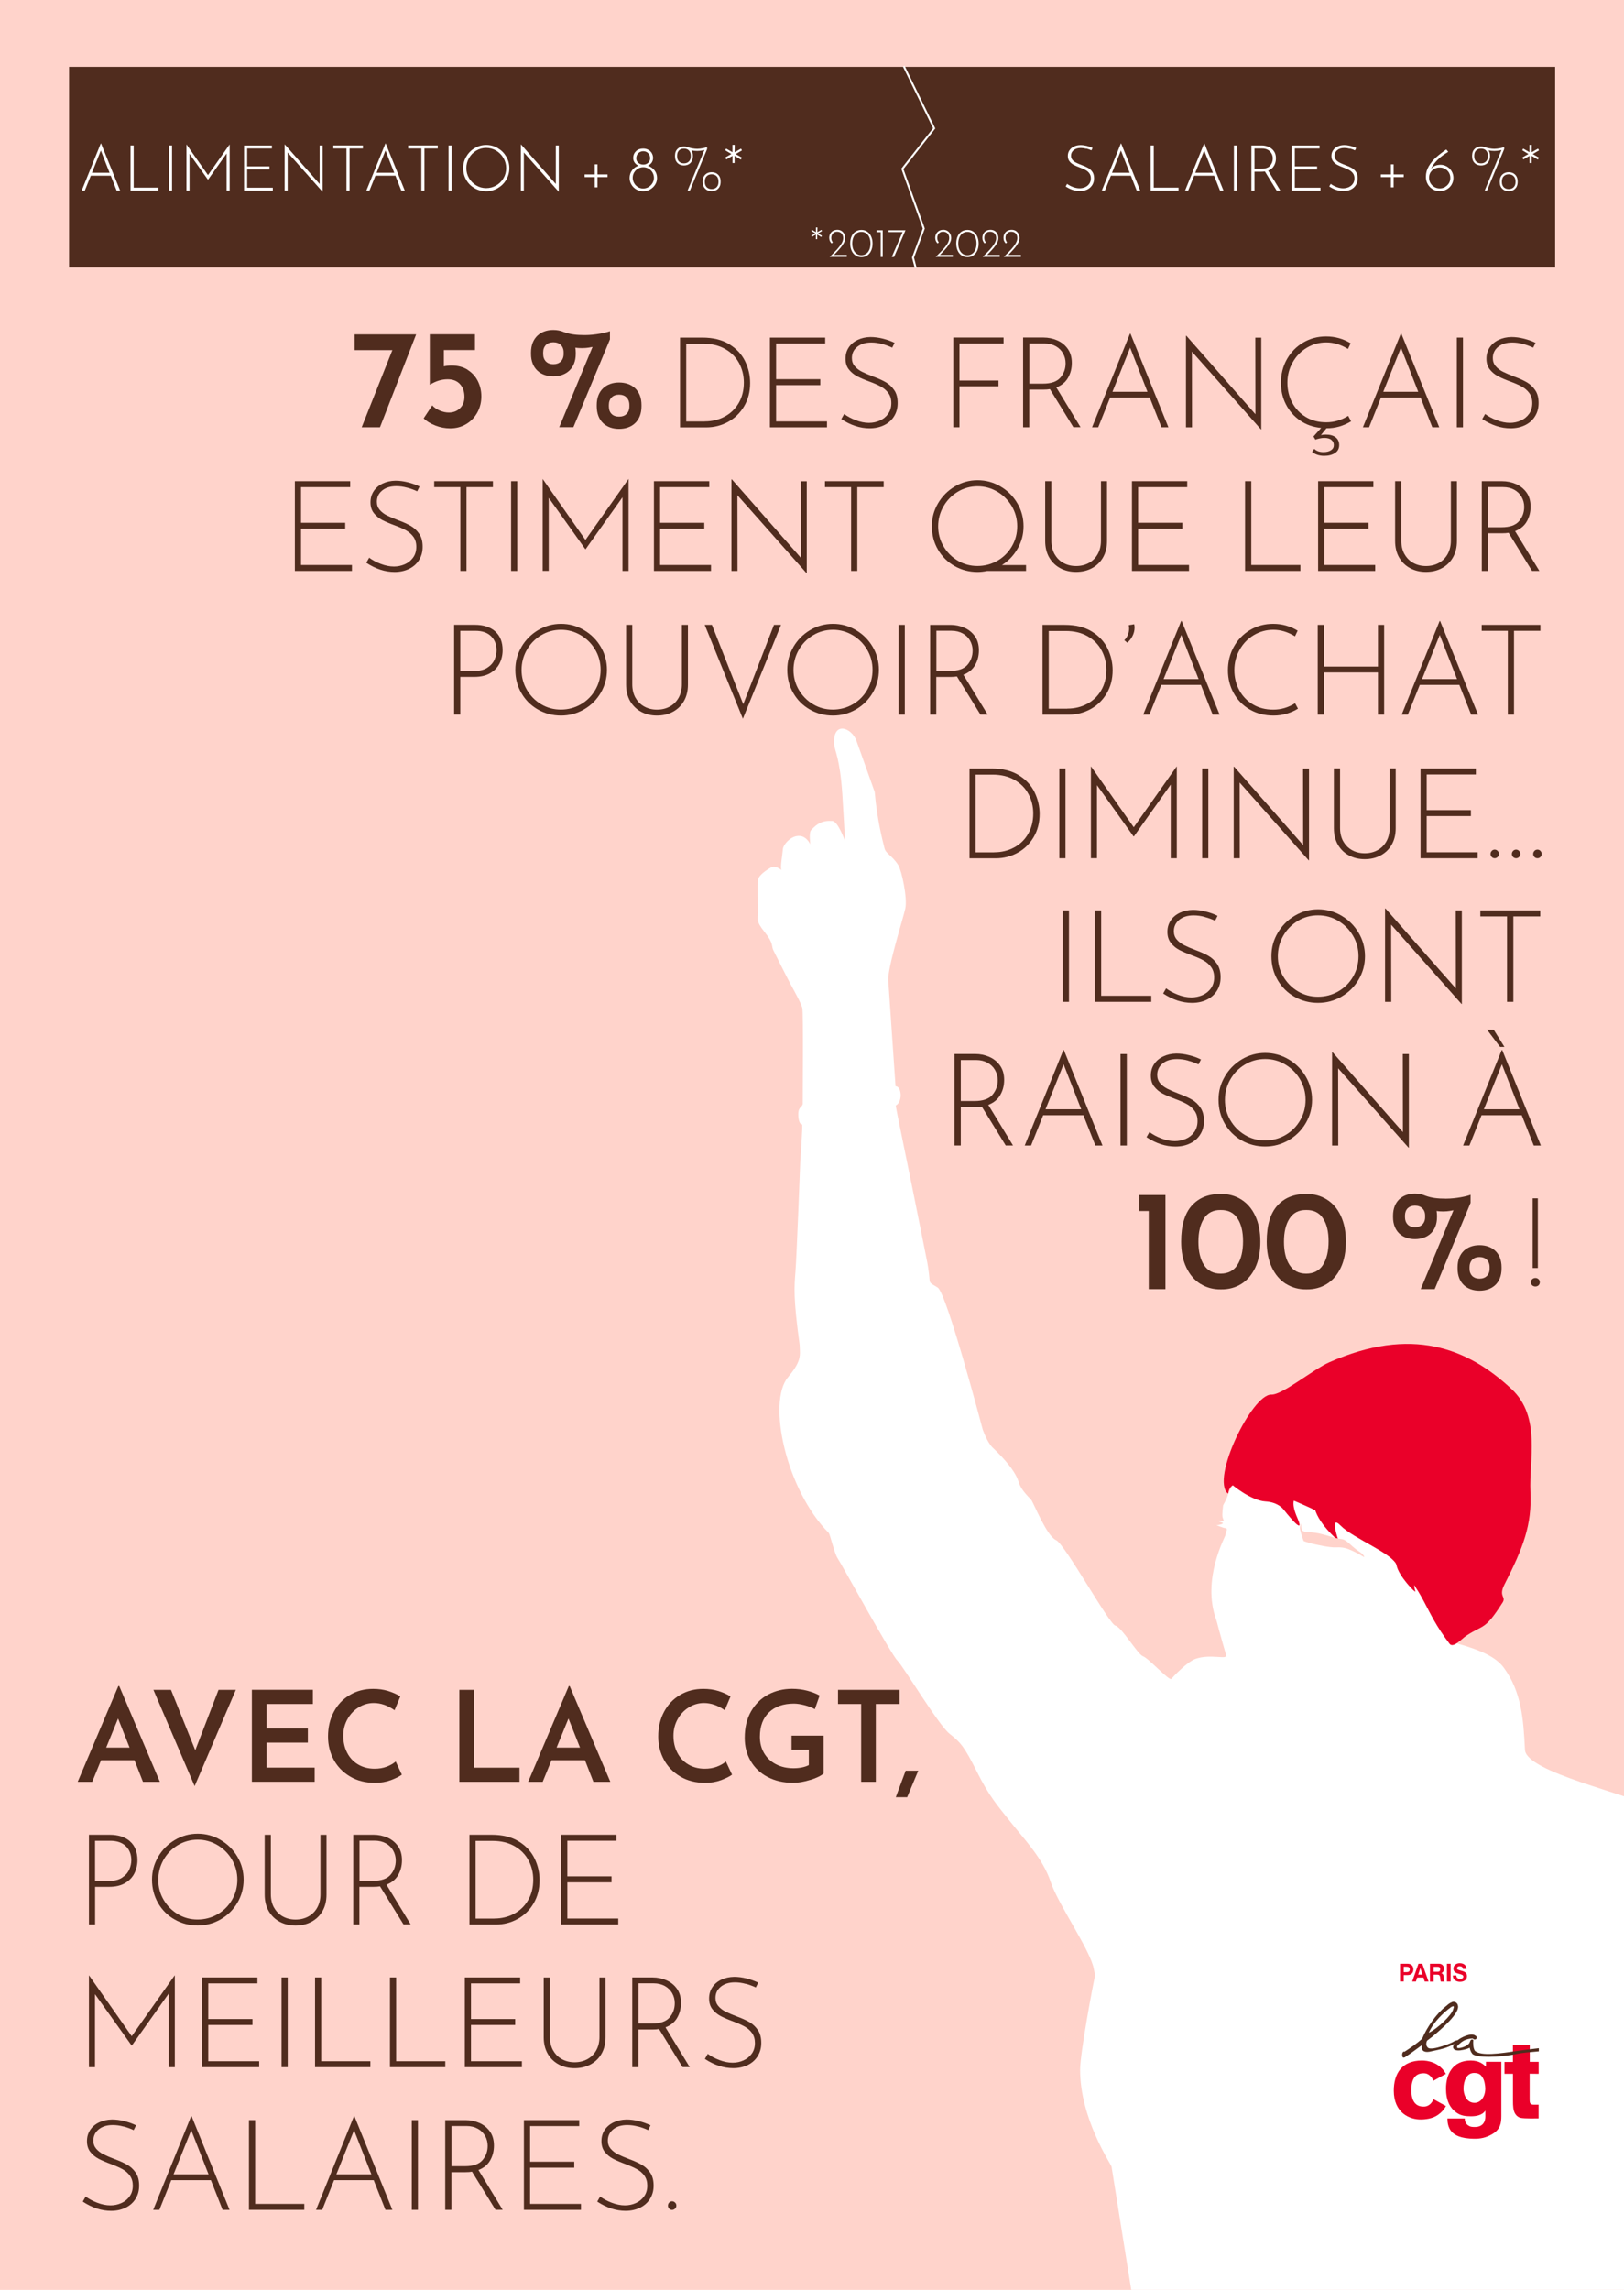 <?xml version="1.0" encoding="UTF-8"?>
<svg id="Calque_1" data-name="Calque 1" xmlns="http://www.w3.org/2000/svg" viewBox="0 0 297.64 419.53">
  <defs>
    <style>
      .cls-1 {
        fill: #ea0029;
      }

      .cls-2 {
        fill-rule: evenodd;
      }

      .cls-2, .cls-3 {
        fill: #502c1e;
      }

      .cls-4 {
        fill: #fff;
      }

      .cls-5 {
        fill: none;
        stroke: #fff;
        stroke-miterlimit: 10;
        stroke-width: .35px;
      }

      .cls-6 {
        fill: #ffd3cb;
      }
    </style>
  </defs>
  <rect class="cls-6" width="297.64" height="419.53"/>
  <rect class="cls-3" x="12.66" y="12.25" width="272.36" height="36.74"/>
  <path class="cls-4" d="M224.67,303.21c.45.98-2.73-.26-5.52.7-1.59.55-4.09,3.24-4.47,3.68-.38.43-4.2-3.82-5.19-4.14-.98-.33-3.92-5.38-5.06-5.61-1.14-.22-9.26-14.96-10.88-15.67-1.74-.76-4.14-6.92-4.57-7.4-.65-.73-1.85-1.8-2.29-3.27-.74-2.51-4.05-5.6-4.79-6.31-.98-.95-1.8-3.32-1.8-3.32,0,0-6.58-24.98-8.25-25.98-1.79-1.07-1.35-.67-1.6-2.59-.25-1.92-.19-1.46-1-5.52-2.97-14.99-5.19-25.2-5.06-25.26.69-.34.93-1.35.87-2.08-.12-1.49-.93-1.43-.93-1.43,0,0-1.22-17.89-1.33-19.38-.17-2.28,2.76-11.46,3.12-13.17.42-1.96-.67-6.98-1.29-7.96-1.08-1.73-2.27-2.09-2.51-3.06-.37-1.47-1.35-5.15-1.81-10.35,0,0-2.99-8.42-3.35-9.39-.9-2.44-4.35-3.63-4.08.61.09,1.37,1.05,2.38,1.51,9.33.12,1.79.49,8.45.49,8.45,0,0-1.28-3.61-2.33-3.68-1.84-.12-2.82.49-3.92,1.71-.4.45-.12,2.57-.12,2.57,0,0-.61-1.41-1.9-1.53-1.65-.16-3.07,1.63-3.12,2.39-.06.84-.54,3.48-.26,3.8.27.33-.95-.92-1.88-.44-.92.49-2.23,1.44-2.39,2.15-.16.71-.03,5.15-.03,6.24s-.49,1.36,1.22,3.48c1.72,2.13,1.17,2.53,1.61,3.37.38.74,2.39,4.79,3.1,6.1.71,1.31,1.96,3.54,2.18,4.41.22.87.06,16.96.08,17.45.03.74-.75.56-.81,1.86-.03.71.1,2.02.68,2.02.19,0-.33,6.8-.33,7.02s-.65,17.2-.87,19.97c-.22,2.78-.42,4.77.77,13.43l.04.99c.05,1.22,0,2.34-2.18,4.93-3.83,4.55-.37,20.6,7.46,28.51.27.27,1.04,3.78,1.64,4.65.6.87,9.84,17.68,10.93,18.72,1.09,1.03,7.52,11.81,9.59,13.44,2.07,1.63,2.72,2.39,5.01,6.96,2.29,4.57,3.7,6.1,6.21,9.25,2.5,3.16,5.88,6.64,7.29,10.89,1.42,4.25,7.37,12.64,7.93,16.03.21,1.26.3.88.14,1.51-.21.87-2.66,13.78-2.66,16.92,0,8.94,5.55,17.09,5.76,17.74l4.47,27.93.78,16.15h102.81s-.43-75.17-2.56-100.27c-.39-4.6-3.9-7.89-4.28-8.34-.21-.25-.82-.74-1.43-1.07-5.07-2.71-23.81-6.65-24.02-10.77-.28-5.59-.62-10.63-3.91-15.08-1.8-2.44-5.8-3.65-9.71-4.73-1.5-.41-.41-.98-.09-1.46,3.82-5.64,3.03-3.18,6.03-8.88,6.68-12.66,1.66-21.23,1.66-21.23,0,0-2.57-11.73-13.49-14.5-19.91-5.05-24.96,2.33-25.63,2.83-.68.49-4.01,4.44-4.39,5.48-.38,1.05-2.88,4.5-3.1,7.33-.06.73-1.42,2.25-1.77,3.42-.36,1.16-.9,1.93-.92,2.05-.01.12-.24,1.74-.09,2.21.15.47.29.7.13.68-1.95-.3-.2.26-.2.26,0,0,.36.12-.2.31-.55.18-.88.14-.88.14,0,0,1.33.57,1.66.56.33,0,.25.32.24.44-.02.12-.24.56-.21.78.03.23-4.45,8.09-1.71,15.58,0,0,.17.5.53,1.94.11.44,1.2,4.29,1.39,4.89"/>
  <g>
    <path class="cls-1" d="M255.95,286.78c-.37-1.98-8-4.97-10.21-7.24-2.2-2.27-.41,2.76-.41,2.76,0,0-4.1-3.37-4.49-6.52-.17-1.36-5.73-3.75-3.05,2.36,1.65,3.78-2.51-1.54-2.51-1.54,0,0-.94-1.38-3.38-1.52-2.45-.13-6.09-2.89-6.67-3.63,0,0-.24-.03.29-1.67.59-1.81.75-.89.86-1.11.1-.21,10.89,4.29,12.09,3.09,3.6-3.58,24.64-4.24,26.67,10.69.66,4.85-7.42,4.07-5.74,9.09.17.53-3.08-2.78-3.45-4.77Z"/>
    <path class="cls-1" d="M225.04,273.62c.26.22-.39-2.68,4.15-1.55,4.54,1.13,19.79,7.37,25.64,13.21,6.78,6.76,5.86,9.38,10.85,15.89.67.87,2.22-.94,3.08-1.5,3.23-2.11,3.36-.93,6.64-6.09.68-1.07-.8-1.06.32-3.26,3.49-6.84,5.06-10.95,4.77-17.05-.27-5.75,1.98-13.66-3.41-18.73-8.13-7.64-18.44-11.58-33.46-4.95-2.97,1.31-8.6,6-10.61,5.92-3.53-.14-11.15,15.46-7.97,18.12Z"/>
  </g>
  <path class="cls-6" d="M238.47,279.06c-.22.72-.34.78-.05,1.75.29.97.51,1.53.51,1.53,0,0,.79.29,1.48.46.69.16,3.29.77,4.49.7,1.2-.07,1.92.15,2.91.6.99.45,1.98,1.05,2.15,1.15.17.1.03-.43-.87-1-.9-.57-1.6-1.33-2.12-1.73-.51-.4-.72-.52-1.48-.6-.76-.09-2.52-.73-3.86-1-1.34-.27-2.5-.18-2.86-.44-.36-.26-.3-1.42-.3-1.42Z"/>
  <polyline class="cls-5" points="165.64 12.12 171.21 23.52 165.38 30.94 169.31 41.87 167.33 47.2 167.83 49.08"/>
  <g>
    <path class="cls-1" d="M272.25,386.66c-.1.08-.48,1.06-2.64,1.07-.99,0-1.84-.12-2.51-.57-1.38-.89-2.08-2.34-2.08-4.5,0-2.5,1.11-5.15,4.53-5.15,1.58,0,2.33.69,2.79,1.13v-.9h2.82s0,9.92,0,9.92c0,1.32-.17,2.45-1.66,3.33-1.21.71-2.24.85-3.2.85-2.77,0-3.72-.77-4.14-1.18-.82-.8-.88-1.97-.88-2.53h3.17c.04.45.09,1.04.9,1.42.2.1.49.14.96.14,1.68,0,1.92-1.28,1.92-1.86v-1.19ZM268.23,382.68c0,.87.43,2.58,2.02,2.58,1.17,0,1.97-1.16,1.97-2.62,0-.49-.15-1.51-.49-2-.24-.38-.52-.85-1.57-.85-1.35,0-1.93,1.43-1.93,2.89Z"/>
    <path class="cls-1" d="M265.01,385.86c-.37.59-.64,1.02-1.47,1.61-.79.56-1.81.8-2.97.84-2.24.07-5.12-1.22-5.12-5.28,0-3,1.38-5.52,5.17-5.52.99,0,3.17.28,4.38,2.45l-2.29,1.26c-.18-.38-.25-.63-.73-1.01-.28-.22-.59-.39-1.22-.36-1.79.09-2.1,1.72-2.1,3.1s.41,3,2.2,3c.16,0,.87.06,1.48-.69.25-.31.25-.39.38-.67l2.29,1.26Z"/>
    <path class="cls-1" d="M277.29,374.65h3.08s0,3.1,0,3.1h1.63s0,2.2,0,2.2l-1.65-.02v4.57c.03.52-.1,1.11.73,1.1h.91s0,2.51,0,2.51c-.04,0-2.54.07-3.32-.1-.33-.07-.71-.33-.95-.71-.4-.62-.43-1.47-.43-2.46v-4.89h-1.55v-2.18h1.54v-3.11Z"/>
    <g>
      <path class="cls-2" d="M257.24,376.96c.05,0,.27,0,.42-.18,1.01-.63,1.98-1.41,2.94-2.09-.2,1.04.45,1.38,1.42,1.2,1.95-.42,3.14-.63,4.51-1.43-.11.18-.18.37-.22.56.04,1.19,2.59.42,3.05.14.07.35.21.8.45,1.07.49.83,5.15.74,8.23.06.8-.18,2.55-.34,3.99-.46v-.58c-1.09.14-2.52.29-4.02.51-3.08.46-6.51.96-7.67,0-.36-.45-.37-1.43-.32-2.01-.09-.1-.27-.13-.39-.06-.14.08-.16.28-.25.42-.1.57-1.42,1.17-2.19,1.12-.22-.07-.15-.32-.04-.47.91-.87,1.45-1.2,2.72-1.3.24.1.31.34.7.09.08-.35.17-.45-.4-.74-.29-.07-.69-.06-.99,0-.52.12-1.38.46-2.03.98-.14,0-.39.07-.71.23h0c-.09.18-4.01,1.75-4.7,1.16-.41-.31-.4-.88-.19-1.31l.92-.7c1.96-1.61,5.08-4.38,4.74-5.71-.08-.65-.82-.87-1.18-.61-.38.13-.73.46-1.05.73-1.71,1.33-3.48,3.86-4.34,5.95-1.01.89-2.15,1.68-3.23,2.37h0c-.5-.2-.56,1-.19,1.09h0ZM266.42,367.57c.05.14.05.18-.08.53-.25,1.1-2.94,3.58-4.32,4.24-.08.08-.12.06-.14.04.85-1.91,2.64-3.63,4.11-4.69.15-.09.29-.14.43-.11h0Z"/>
      <g>
        <path class="cls-1" d="M256.6,359.78h1.38c.77,0,1.06.51,1.06,1.04s-.3,1.04-1.06,1.04h-.71v1.17h-.67v-3.26ZM257.27,361.31h.52c.31,0,.59-.07.59-.49s-.28-.49-.59-.49h-.52v.98Z"/>
        <path class="cls-1" d="M259.98,359.78h.69l1.15,3.26h-.7l-.23-.73h-1.15l-.24.73h-.68l1.16-3.26ZM259.92,361.77h.79l-.39-1.2h0l-.4,1.2Z"/>
        <path class="cls-1" d="M262.09,359.78h1.66c.55,0,.9.4.9.9,0,.38-.15.67-.49.82h0c.33.1.43.44.45.77.01.21,0,.59.13.78h-.68c-.08-.21-.07-.52-.11-.78-.05-.34-.17-.49-.51-.49h-.68v1.28h-.68v-3.26ZM262.76,361.25h.74c.3,0,.46-.14.46-.46s-.16-.45-.46-.45h-.74v.92Z"/>
        <path class="cls-1" d="M265.19,359.78h.68v3.26h-.68v-3.26Z"/>
        <path class="cls-1" d="M266.92,361.95c0,.43.32.6.68.6.24,0,.6-.07.6-.41,0-.35-.46-.41-.91-.54-.46-.13-.91-.32-.91-.93,0-.67.59-.99,1.15-.99.64,0,1.23.3,1.23,1.05h-.65c-.02-.39-.28-.49-.61-.49-.21,0-.46.1-.46.37,0,.25.15.28.91.49.22.06.91.21.91.95,0,.6-.45,1.04-1.28,1.04-.68,0-1.31-.36-1.31-1.16h.65Z"/>
      </g>
    </g>
  </g>
  <g>
    <path class="cls-3" d="M24.65,322.49h-6.13l-1.62,3.96h-2.66l7.45-17.55h.16l7.45,17.55h-3.1l-1.55-3.96ZM23.75,320.18l-2.11-5.33-2.18,5.33h4.28Z"/>
    <path class="cls-3" d="M43.22,309.6l-7.55,17.64-7.55-17.64h3.22l4.45,11.07,4.26-11.07h3.17Z"/>
    <path class="cls-3" d="M57.34,309.6v2.59h-8.47v4.49h7.55v2.59h-7.55v4.58h8.8v2.59h-11.51v-16.85h11.18Z"/>
    <path class="cls-3" d="M71.61,326.15c-.87.32-1.83.49-2.86.49-1.74,0-3.27-.38-4.57-1.15s-2.31-1.79-3.01-3.08c-.7-1.29-1.05-2.7-1.05-4.25,0-1.68.35-3.19,1.05-4.51.7-1.33,1.68-2.37,2.94-3.11,1.26-.75,2.69-1.12,4.29-1.12.99,0,1.9.13,2.74.39.84.26,1.59.59,2.23,1l-1.06,2.52c-1.25-.88-2.52-1.32-3.82-1.32-.99,0-1.91.27-2.77.8-.86.53-1.54,1.26-2.05,2.18s-.76,1.92-.76,3.02c0,1.16.24,2.2.71,3.11.47.92,1.14,1.64,2.01,2.15.87.52,1.88.78,3.02.78.82,0,1.55-.12,2.21-.37.66-.25,1.21-.56,1.66-.95l1.13,2.41c-.49.36-1.18.69-2.05,1.02Z"/>
    <path class="cls-3" d="M86.9,309.6v14.26h8.31v2.59h-11.02v-16.85h2.71Z"/>
    <path class="cls-3" d="M107.21,322.49h-6.13l-1.62,3.96h-2.66l7.45-17.55h.16l7.45,17.55h-3.1l-1.55-3.96ZM106.3,320.18l-2.11-5.33-2.18,5.33h4.28Z"/>
    <path class="cls-3" d="M132.13,326.15c-.87.32-1.83.49-2.86.49-1.74,0-3.27-.38-4.57-1.15s-2.31-1.79-3.01-3.08c-.7-1.29-1.05-2.7-1.05-4.25,0-1.68.35-3.19,1.05-4.51.7-1.33,1.68-2.37,2.94-3.11,1.26-.75,2.69-1.12,4.29-1.12.99,0,1.9.13,2.74.39.84.26,1.59.59,2.23,1l-1.06,2.52c-1.25-.88-2.52-1.32-3.82-1.32-.99,0-1.91.27-2.77.8-.86.53-1.54,1.26-2.05,2.18s-.76,1.92-.76,3.02c0,1.16.24,2.2.71,3.11.47.92,1.14,1.64,2.01,2.15.87.52,1.88.78,3.02.78.82,0,1.55-.12,2.21-.37.66-.25,1.21-.56,1.66-.95l1.13,2.41c-.49.36-1.18.69-2.05,1.02Z"/>
    <path class="cls-3" d="M148.52,326.09c-1.15.36-2.2.54-3.16.54-1.77,0-3.33-.36-4.68-1.07s-2.38-1.69-3.1-2.93c-.73-1.24-1.09-2.65-1.09-4.22,0-1.9.39-3.53,1.17-4.88.78-1.36,1.83-2.38,3.15-3.08,1.32-.69,2.77-1.04,4.34-1.04.97,0,1.89.11,2.77.34s1.64.52,2.3.89l-.88,2.5c-.46-.28-1.08-.52-1.84-.72-.76-.2-1.43-.3-2-.3-1.93,0-3.45.53-4.56,1.6-1.11,1.06-1.67,2.55-1.67,4.47,0,1.14.26,2.15.78,3.02s1.24,1.55,2.18,2.03c.93.48,2,.72,3.21.72.54,0,1.06-.05,1.55-.15.49-.1.91-.24,1.25-.43v-2.8h-3.17v-2.59h5.88v6.92c-.46.43-1.27.83-2.42,1.19Z"/>
    <path class="cls-3" d="M164.87,309.6v2.59h-4.35v14.26h-2.69v-14.26h-4.24v-2.59h11.27Z"/>
    <path class="cls-3" d="M166.26,329.27h-2.08l.6-1.62c.7-1.87,1.1-2.95,1.21-3.24h2.31l-2.04,4.86Z"/>
    <path class="cls-3" d="M23.81,337.35c.92.79,1.38,1.95,1.38,3.46,0,.86-.19,1.67-.56,2.41s-.95,1.34-1.72,1.79c-.78.46-1.76.68-2.93.68h-2.55v6.9h-1.13v-16.44h3.8c1.56,0,2.8.4,3.72,1.19ZM22.38,344c.62-.4,1.05-.89,1.31-1.47.25-.58.38-1.15.38-1.72,0-1.07-.34-1.93-1.02-2.58-.68-.66-1.63-.98-2.85-.98h-2.78v7.36h2.55c.99,0,1.79-.2,2.41-.6Z"/>
    <path class="cls-3" d="M28.98,340.19c.76-1.29,1.77-2.31,3.06-3.08,1.28-.76,2.68-1.15,4.19-1.15s2.92.38,4.21,1.15c1.3.76,2.32,1.79,3.08,3.08.76,1.29,1.13,2.69,1.13,4.2s-.38,2.91-1.13,4.2c-.76,1.29-1.78,2.31-3.08,3.06-1.3.75-2.7,1.12-4.21,1.12s-2.93-.36-4.21-1.09c-1.28-.72-2.3-1.73-3.04-3.01s-1.12-2.71-1.12-4.28.38-2.91,1.13-4.2ZM29.98,348.05c.65,1.11,1.52,1.99,2.62,2.65s2.3.98,3.61.98,2.55-.32,3.67-.97,2-1.53,2.65-2.65c.65-1.12.97-2.34.97-3.67s-.33-2.55-.98-3.67-1.54-2.01-2.65-2.67c-1.11-.66-2.32-1-3.63-1s-2.55.34-3.66,1.01c-1.11.67-1.98,1.57-2.62,2.7-.63,1.13-.95,2.35-.95,3.66s.32,2.52.97,3.63Z"/>
    <path class="cls-3" d="M50.23,349.5c.39.7.92,1.24,1.61,1.62.69.38,1.46.57,2.33.57s1.66-.19,2.35-.57c.69-.38,1.23-.92,1.62-1.62.39-.7.59-1.52.59-2.46v-10.88h1.11v10.95c0,1.17-.25,2.18-.74,3.03-.49.85-1.17,1.5-2.03,1.96-.86.46-1.83.68-2.91.68s-2.03-.23-2.88-.68c-.86-.46-1.53-1.11-2.03-1.96-.49-.85-.74-1.86-.74-3.03v-10.95h1.13v10.88c0,.94.19,1.76.58,2.46Z"/>
    <path class="cls-3" d="M73.96,352.59l-4.31-6.99c-.32.06-.73.09-1.23.09h-2.55v6.9h-1.13v-16.44h3.75c.86,0,1.69.17,2.49.51.79.34,1.44.86,1.94,1.55.5.69.75,1.56.75,2.59s-.23,1.91-.69,2.72-1.18,1.4-2.15,1.77l4.44,7.29h-1.32ZM71.57,343.49c.64-.74.96-1.62.96-2.64,0-.65-.16-1.25-.47-1.81-.32-.56-.77-1-1.35-1.32s-1.27-.49-2.04-.49h-2.78v7.36h2.48c1.5,0,2.57-.37,3.21-1.11Z"/>
    <path class="cls-3" d="M86.05,336.15h4.05c2.01,0,3.67.41,4.99,1.23,1.32.82,2.28,1.86,2.89,3.13s.91,2.58.91,3.96c0,1.61-.37,3.03-1.1,4.26-.73,1.24-1.71,2.19-2.94,2.86-1.23.67-2.55,1.01-3.97,1.01h-4.84v-16.44ZM90.58,351.5c1.33,0,2.54-.29,3.62-.87,1.09-.58,1.95-1.4,2.58-2.48.63-1.07.95-2.33.95-3.76,0-1.28-.29-2.47-.87-3.55-.58-1.09-1.43-1.96-2.56-2.6-1.13-.65-2.48-.97-4.05-.97h-3.08v14.24h3.4Z"/>
    <path class="cls-3" d="M112.99,336.15v1.09h-9.01v6.53h8.1v1.09h-8.1v6.64h9.33v1.09h-10.46v-16.44h10.14Z"/>
    <path class="cls-3" d="M32.04,361.92v16.81h-1.11v-13.5l-6.76,9.52h-.05l-6.71-9.4v13.38h-1.11v-16.81h.02l7.82,11.13,7.87-11.13h.02Z"/>
    <path class="cls-3" d="M47.18,362.29v1.09h-9.01v6.53h8.1v1.09h-8.1v6.64h9.33v1.09h-10.46v-16.44h10.14Z"/>
    <path class="cls-3" d="M52.73,362.29v16.44h-1.13v-16.44h1.13Z"/>
    <path class="cls-3" d="M58.87,362.29v15.35h9.01v1.09h-10.14v-16.44h1.13Z"/>
    <path class="cls-3" d="M72.6,362.29v15.35h9.01v1.09h-10.14v-16.44h1.13Z"/>
    <path class="cls-3" d="M95.33,362.29v1.09h-9.01v6.53h8.1v1.09h-8.1v6.64h9.33v1.09h-10.46v-16.44h10.14Z"/>
    <path class="cls-3" d="M101.37,375.64c.39.7.92,1.24,1.61,1.62.69.38,1.46.57,2.33.57s1.66-.19,2.35-.57c.69-.38,1.23-.92,1.62-1.62.39-.7.59-1.52.59-2.46v-10.88h1.11v10.95c0,1.17-.25,2.18-.74,3.03-.49.85-1.17,1.5-2.03,1.96-.86.46-1.83.68-2.91.68s-2.03-.23-2.88-.68c-.86-.46-1.53-1.11-2.03-1.96-.49-.85-.74-1.86-.74-3.03v-10.95h1.13v10.88c0,.94.19,1.76.58,2.46Z"/>
    <path class="cls-3" d="M125.1,378.73l-4.31-6.99c-.32.06-.73.09-1.23.09h-2.55v6.9h-1.13v-16.44h3.75c.86,0,1.69.17,2.49.51.79.34,1.44.86,1.94,1.55.5.69.75,1.56.75,2.59s-.23,1.91-.69,2.72-1.18,1.4-2.15,1.77l4.44,7.29h-1.32ZM122.71,369.63c.64-.74.96-1.62.96-2.64,0-.65-.16-1.25-.47-1.81-.32-.56-.77-1-1.35-1.32s-1.27-.49-2.04-.49h-2.78v7.36h2.48c1.5,0,2.57-.37,3.21-1.11Z"/>
    <path class="cls-3" d="M136.68,363.47c-.68-.19-1.34-.28-1.99-.28-1.08,0-1.94.27-2.59.8-.65.53-.97,1.22-.97,2.05,0,.59.17,1.08.52,1.49.35.41.79.75,1.33,1.02.54.27,1.23.57,2.08.89.93.34,1.69.69,2.3,1.04.61.35,1.12.84,1.54,1.45.42.61.62,1.39.62,2.35s-.22,1.72-.65,2.42c-.43.7-1.04,1.25-1.82,1.63s-1.67.58-2.67.58c-1.74,0-3.47-.56-5.19-1.69l.53-.93c.57.43,1.27.81,2.11,1.13.83.32,1.64.49,2.43.49.69,0,1.35-.13,1.98-.41.62-.27,1.13-.68,1.53-1.23s.59-1.21.59-1.98c0-.72-.18-1.33-.54-1.83-.36-.49-.82-.89-1.37-1.19-.55-.3-1.24-.61-2.07-.92-.93-.34-1.69-.67-2.29-.98-.6-.32-1.11-.74-1.52-1.26-.41-.52-.61-1.18-.61-1.97s.2-1.46.59-2.05.94-1.06,1.64-1.39c.7-.33,1.48-.5,2.35-.52.74,0,1.51.1,2.3.3.79.2,1.5.46,2.12.76l-.44.88c-.56-.26-1.17-.49-1.85-.67Z"/>
    <path class="cls-3" d="M22.66,389.61c-.68-.19-1.34-.28-1.99-.28-1.08,0-1.94.27-2.59.8-.65.53-.97,1.22-.97,2.05,0,.59.17,1.08.52,1.49.35.41.79.75,1.33,1.02.54.27,1.23.57,2.08.89.93.34,1.69.69,2.3,1.04.61.35,1.12.84,1.54,1.45.42.61.62,1.39.62,2.35s-.22,1.72-.65,2.42c-.43.7-1.04,1.25-1.82,1.63s-1.67.58-2.67.58c-1.74,0-3.47-.56-5.19-1.69l.53-.93c.57.43,1.27.81,2.11,1.13.83.32,1.64.49,2.43.49.69,0,1.35-.13,1.98-.41.62-.27,1.13-.68,1.53-1.23s.59-1.21.59-1.98c0-.72-.18-1.33-.54-1.83-.36-.49-.82-.89-1.37-1.19-.55-.3-1.24-.61-2.07-.92-.93-.34-1.69-.67-2.29-.98-.6-.32-1.11-.74-1.52-1.26-.41-.52-.61-1.18-.61-1.97s.2-1.46.59-2.05.94-1.06,1.64-1.39c.7-.33,1.48-.5,2.35-.52.74,0,1.51.1,2.3.3.79.2,1.5.46,2.12.76l-.44.88c-.56-.26-1.17-.49-1.85-.67Z"/>
    <path class="cls-3" d="M38.64,399.43h-7.25l-2.18,5.44h-1.13l6.95-17.15h.09l6.95,17.15h-1.27l-2.15-5.44ZM38.22,398.36l-3.17-8.08-3.24,8.08h6.41Z"/>
    <path class="cls-3" d="M46.76,388.43v15.35h9.01v1.09h-10.14v-16.44h1.13Z"/>
    <path class="cls-3" d="M68.48,399.43h-7.25l-2.18,5.44h-1.13l6.95-17.15h.09l6.95,17.15h-1.27l-2.15-5.44ZM68.06,398.36l-3.17-8.08-3.24,8.08h6.41Z"/>
    <path class="cls-3" d="M76.6,388.43v16.44h-1.13v-16.44h1.13Z"/>
    <path class="cls-3" d="M90.82,404.87l-4.31-6.99c-.32.06-.73.09-1.23.09h-2.55v6.9h-1.13v-16.44h3.75c.86,0,1.69.17,2.49.51.79.34,1.44.86,1.94,1.55.5.69.75,1.56.75,2.59s-.23,1.91-.69,2.72-1.18,1.4-2.15,1.77l4.44,7.29h-1.32ZM88.42,395.77c.64-.74.96-1.62.96-2.64,0-.65-.16-1.25-.47-1.81-.32-.56-.77-1-1.35-1.32s-1.27-.49-2.04-.49h-2.78v7.36h2.48c1.5,0,2.57-.37,3.21-1.11Z"/>
    <path class="cls-3" d="M106.16,388.43v1.09h-9.01v6.53h8.1v1.09h-8.1v6.64h9.33v1.09h-10.46v-16.44h10.14Z"/>
    <path class="cls-3" d="M116.95,389.61c-.68-.19-1.34-.28-1.99-.28-1.08,0-1.94.27-2.59.8-.65.53-.97,1.22-.97,2.05,0,.59.17,1.08.52,1.49.35.41.79.75,1.33,1.02.54.27,1.23.57,2.08.89.93.34,1.69.69,2.3,1.04.61.35,1.12.84,1.54,1.45.42.61.62,1.39.62,2.35s-.22,1.72-.65,2.42c-.43.7-1.04,1.25-1.82,1.63s-1.67.58-2.67.58c-1.74,0-3.47-.56-5.19-1.69l.53-.93c.57.43,1.27.81,2.11,1.13.83.32,1.64.49,2.43.49.69,0,1.35-.13,1.98-.41.62-.27,1.13-.68,1.53-1.23s.59-1.21.59-1.98c0-.72-.18-1.33-.54-1.83-.36-.49-.82-.89-1.37-1.19-.55-.3-1.24-.61-2.07-.92-.93-.34-1.69-.67-2.29-.98-.6-.32-1.11-.74-1.52-1.26-.41-.52-.61-1.18-.61-1.97s.2-1.46.59-2.05.94-1.06,1.64-1.39c.7-.33,1.48-.5,2.35-.52.74,0,1.51.1,2.3.3.79.2,1.5.46,2.12.76l-.44.88c-.56-.26-1.17-.49-1.85-.67Z"/>
    <path class="cls-3" d="M122.65,403.53c.15-.15.33-.23.53-.23s.38.08.54.23c.16.15.24.34.24.56s-.08.4-.24.56c-.16.15-.34.23-.54.23s-.38-.07-.53-.22-.23-.34-.23-.57c0-.22.08-.4.23-.56Z"/>
  </g>
  <g>
    <path class="cls-3" d="M76.27,61.26l-6.63,17.02h-3.35l5.62-14.13h-6.91v-2.89h11.27Z"/>
    <path class="cls-3" d="M85.7,67.76c.82.52,1.44,1.2,1.87,2.05s.65,1.79.65,2.82c0,1.08-.25,2.07-.75,2.97-.5.89-1.18,1.6-2.05,2.11-.87.52-1.84.77-2.9.77-.93,0-1.84-.17-2.73-.52s-1.61-.78-2.14-1.32l1.57-2.37c.33.38.78.69,1.35.94.58.25,1.14.37,1.69.37.83,0,1.51-.26,2.05-.79.54-.52.81-1.22.81-2.08,0-.96-.27-1.74-.81-2.33-.54-.59-1.29-.89-2.26-.89-.55,0-1.08.08-1.59.23-.51.15-1.06.4-1.66.75h-.03v-9.23h8.28v2.89h-5.7v2.99c.46-.1.94-.15,1.42-.15,1.13,0,2.11.26,2.93.77Z"/>
    <path class="cls-3" d="M102.49,78.28l6.11-14.72c-.23.04-.97.22-1.89.22-.45,0-.88-.02-1.26-.09.04.29.07.58.07.9v.25c0,2.67-1.75,4.11-4.11,4.11s-4.09-1.44-4.09-4.11v-.25c0-2.7,1.75-4.14,4.09-4.14.7,0,1.35.13,1.93.38,1.17.43,2.27.56,3.87.56,1.87,0,3.91-.45,4.58-.72v1.51l-6.7,16.09h-2.61ZM101.48,62.71h-.13c-1.06,0-1.8.7-1.8,1.84v.31c0,1.15.74,1.87,1.8,1.87h.13c1.06,0,1.82-.72,1.82-1.87v-.31c0-1.15-.76-1.84-1.82-1.84ZM113.46,70.08c2.36,0,4.11,1.44,4.11,4.11v.25c0,2.7-1.75,4.14-4.11,4.14s-4.09-1.44-4.09-4.14v-.25c0-2.67,1.75-4.11,4.09-4.11ZM113.39,76.33h.14c1.06,0,1.82-.7,1.82-1.84v-.31c0-1.15-.76-1.87-1.82-1.87h-.14c-1.06,0-1.8.72-1.8,1.87v.31c0,1.15.74,1.84,1.8,1.84Z"/>
    <path class="cls-3" d="M124.64,61.85h4.05c2.01,0,3.67.41,4.99,1.23,1.32.82,2.28,1.86,2.89,3.13.61,1.27.91,2.59.91,3.96,0,1.61-.37,3.03-1.1,4.26-.73,1.23-1.71,2.19-2.94,2.86s-2.55,1.01-3.97,1.01h-4.84v-16.44ZM129.18,77.2c1.33,0,2.54-.29,3.62-.87,1.09-.58,1.95-1.4,2.58-2.48.63-1.07.95-2.33.95-3.76,0-1.28-.29-2.47-.87-3.55-.58-1.09-1.43-1.96-2.56-2.6-1.13-.65-2.48-.97-4.05-.97h-3.08v14.24h3.4Z"/>
    <path class="cls-3" d="M151.24,61.85v1.09h-9v6.53h8.1v1.09h-8.1v6.64h9.33v1.09h-10.46v-16.44h10.14Z"/>
    <path class="cls-3" d="M161.68,63.03c-.68-.19-1.34-.28-1.99-.28-1.08,0-1.94.27-2.59.8-.65.53-.97,1.22-.97,2.05,0,.59.17,1.08.52,1.49.35.41.79.75,1.33,1.02s1.23.57,2.08.89c.93.34,1.69.69,2.3,1.04.61.36,1.12.84,1.54,1.45.42.61.62,1.39.62,2.35s-.22,1.72-.65,2.42c-.43.7-1.04,1.25-1.82,1.63s-1.67.58-2.67.58c-1.74,0-3.47-.56-5.19-1.69l.53-.93c.57.43,1.27.81,2.11,1.13.83.32,1.64.49,2.43.49.7,0,1.36-.14,1.98-.41s1.13-.68,1.53-1.23.59-1.21.59-1.98c0-.73-.18-1.33-.54-1.83-.36-.49-.82-.89-1.37-1.19-.55-.3-1.24-.61-2.07-.91-.93-.34-1.69-.67-2.29-.98-.6-.32-1.11-.74-1.52-1.26-.41-.52-.61-1.18-.61-1.97s.2-1.45.59-2.05c.39-.59.94-1.06,1.64-1.39s1.49-.51,2.35-.52c.74,0,1.51.1,2.3.3.79.2,1.5.46,2.12.76l-.44.88c-.55-.26-1.17-.49-1.85-.67Z"/>
    <path class="cls-3" d="M183.93,61.85v1.09h-8.08v6.78h7.15v1.06h-7.15v7.5h-1.13v-16.44h9.21Z"/>
    <path class="cls-3" d="M196.73,78.28l-4.31-6.99c-.32.06-.73.09-1.23.09h-2.55v6.9h-1.13v-16.44h3.75c.86,0,1.69.17,2.49.51s1.44.86,1.94,1.55c.5.69.75,1.56.75,2.59s-.23,1.91-.69,2.72c-.46.81-1.18,1.4-2.15,1.77l4.44,7.29h-1.32ZM194.34,69.19c.64-.74.96-1.62.96-2.64,0-.65-.16-1.25-.47-1.81s-.77-1-1.35-1.32c-.59-.32-1.27-.49-2.04-.49h-2.78v7.36h2.48c1.5,0,2.57-.37,3.21-1.11Z"/>
    <path class="cls-3" d="M210.71,72.84h-7.25l-2.18,5.44h-1.13l6.95-17.15h.09l6.95,17.15h-1.27l-2.15-5.44ZM210.3,71.78l-3.17-8.08-3.24,8.08h6.41Z"/>
    <path class="cls-3" d="M231.16,61.85v16.83h-.05l-12.66-14.26.02,13.87h-1.11v-16.78h.07l12.66,14.38-.02-14.03h1.09Z"/>
    <path class="cls-3" d="M244.79,80.12c.43.33.65.81.65,1.42,0,.65-.26,1.14-.78,1.47-.52.33-1.18.5-1.98.5-.46,0-.88-.07-1.26-.2-.38-.13-.69-.3-.94-.52l.39-.56c.4.4.96.6,1.69.6.56,0,1.01-.11,1.37-.34.35-.22.53-.54.53-.94s-.15-.7-.44-.95c-.29-.25-.73-.37-1.32-.37-.25,0-.53.03-.86.1-.32.07-.58.14-.76.22l-.35-.58,1.41-1.57c-1.47-.14-2.76-.59-3.88-1.37-1.12-.77-1.98-1.76-2.59-2.96-.61-1.2-.91-2.51-.91-3.91,0-1.59.36-3.03,1.09-4.33s1.72-2.32,2.99-3.07,2.67-1.12,4.21-1.12c1.62,0,3.12.42,4.49,1.25l-.49,1.04c-1.3-.8-2.62-1.2-3.98-1.2-1.28,0-2.47.33-3.56.98-1.1.66-1.96,1.55-2.6,2.69-.64,1.13-.96,2.37-.96,3.72s.29,2.54.88,3.65c.59,1.1,1.42,1.98,2.5,2.63,1.08.65,2.33.97,3.75.97s2.76-.39,4.01-1.18l.53,1c-1.42.86-2.92,1.29-4.51,1.27l-1.02,1.25c.26-.06.56-.09.9-.09.77,0,1.37.17,1.8.5Z"/>
    <path class="cls-3" d="M260.35,72.84h-7.25l-2.18,5.44h-1.13l6.95-17.15h.09l6.95,17.15h-1.27l-2.15-5.44ZM259.93,71.78l-3.17-8.08-3.24,8.08h6.41Z"/>
    <path class="cls-3" d="M268.13,61.85v16.44h-1.13v-16.44h1.13Z"/>
    <path class="cls-3" d="M279.15,63.03c-.68-.19-1.34-.28-1.99-.28-1.08,0-1.94.27-2.59.8-.65.53-.97,1.22-.97,2.05,0,.59.17,1.08.52,1.49.35.41.79.75,1.33,1.02s1.23.57,2.08.89c.93.34,1.69.69,2.3,1.04.61.36,1.12.84,1.54,1.45.42.61.62,1.39.62,2.35s-.22,1.72-.65,2.42c-.43.7-1.04,1.25-1.82,1.63s-1.67.58-2.67.58c-1.74,0-3.47-.56-5.19-1.69l.53-.93c.57.43,1.27.81,2.11,1.13.83.32,1.64.49,2.43.49.7,0,1.36-.14,1.98-.41s1.13-.68,1.53-1.23.59-1.21.59-1.98c0-.73-.18-1.33-.54-1.83-.36-.49-.82-.89-1.37-1.19-.55-.3-1.24-.61-2.07-.91-.93-.34-1.69-.67-2.29-.98-.6-.32-1.11-.74-1.52-1.26-.41-.52-.61-1.18-.61-1.97s.2-1.45.59-2.05c.39-.59.94-1.06,1.64-1.39s1.49-.51,2.35-.52c.74,0,1.51.1,2.3.3.79.2,1.5.46,2.12.76l-.44.88c-.55-.26-1.17-.49-1.85-.67Z"/>
    <path class="cls-3" d="M64.18,88.16v1.09h-9.01v6.53h8.1v1.09h-8.1v6.64h9.33v1.09h-10.46v-16.44h10.14Z"/>
    <path class="cls-3" d="M74.62,89.35c-.68-.19-1.34-.28-1.99-.28-1.08,0-1.94.27-2.59.8-.65.53-.97,1.22-.97,2.05,0,.59.17,1.08.52,1.49.35.41.79.75,1.33,1.02.54.27,1.23.57,2.08.89.93.34,1.69.69,2.3,1.04.61.36,1.12.84,1.54,1.45.42.61.62,1.39.62,2.35s-.22,1.72-.65,2.42c-.43.7-1.04,1.25-1.82,1.63s-1.67.58-2.67.58c-1.74,0-3.47-.56-5.19-1.69l.53-.93c.57.43,1.27.81,2.11,1.13s1.64.49,2.43.49c.69,0,1.35-.14,1.98-.41s1.13-.68,1.53-1.23.59-1.21.59-1.98c0-.73-.18-1.33-.54-1.83-.36-.49-.82-.89-1.37-1.19s-1.24-.61-2.07-.91c-.93-.34-1.69-.67-2.29-.98-.6-.32-1.11-.74-1.52-1.26-.41-.52-.61-1.18-.61-1.97s.2-1.45.59-2.05c.39-.59.94-1.06,1.64-1.39.7-.33,1.48-.51,2.35-.52.74,0,1.51.1,2.3.3.79.2,1.5.46,2.12.76l-.44.88c-.56-.26-1.17-.49-1.85-.67Z"/>
    <path class="cls-3" d="M90.34,88.16v1.09h-4.84v15.35h-1.13v-15.35h-4.79v-1.09h10.77Z"/>
    <path class="cls-3" d="M94.8,88.16v16.44h-1.13v-16.44h1.13Z"/>
    <path class="cls-3" d="M115.2,87.79v16.81h-1.11v-13.5l-6.76,9.51h-.05l-6.71-9.4v13.38h-1.11v-16.81h.02l7.82,11.14,7.87-11.14h.02Z"/>
    <path class="cls-3" d="M129.99,88.16v1.09h-9.01v6.53h8.1v1.09h-8.1v6.64h9.33v1.09h-10.46v-16.44h10.14Z"/>
    <path class="cls-3" d="M147.86,88.16v16.83h-.05l-12.66-14.26.02,13.87h-1.11v-16.78h.07l12.66,14.38-.02-14.03h1.09Z"/>
    <path class="cls-3" d="M161.96,88.16v1.09h-4.84v15.35h-1.13v-15.35h-4.79v-1.09h10.76Z"/>
    <path class="cls-3" d="M188.05,104.6h-7.13c-.59.12-1.17.19-1.76.19-1.53,0-2.93-.36-4.21-1.09-1.28-.73-2.3-1.73-3.04-3.01-.75-1.28-1.12-2.71-1.12-4.28s.38-2.91,1.13-4.2c.76-1.29,1.77-2.31,3.06-3.08,1.28-.76,2.68-1.15,4.19-1.15s2.92.38,4.21,1.15c1.3.76,2.32,1.79,3.08,3.08.76,1.29,1.13,2.69,1.13,4.2s-.36,2.83-1.08,4.09c-.72,1.26-1.68,2.27-2.88,3.02h4.42v1.09ZM182.81,102.73c1.12-.65,2-1.53,2.65-2.65.65-1.12.97-2.34.97-3.67s-.33-2.53-.98-3.65c-.66-1.12-1.54-2.01-2.65-2.67-1.11-.66-2.32-1-3.63-1s-2.54.34-3.65,1.01c-1.1.67-1.98,1.57-2.62,2.7-.64,1.13-.96,2.34-.96,3.63s.32,2.52.97,3.63c.65,1.11,1.52,2,2.62,2.65,1.1.66,2.3.98,3.61.98s2.55-.32,3.67-.97Z"/>
    <path class="cls-3" d="M193.28,101.51c.39.7.92,1.24,1.61,1.62.69.38,1.46.57,2.33.57s1.66-.19,2.35-.57c.69-.38,1.23-.92,1.62-1.62.39-.7.59-1.52.59-2.47v-10.88h1.11v10.95c0,1.17-.25,2.18-.74,3.03-.49.85-1.17,1.5-2.03,1.96-.86.46-1.83.68-2.91.68s-2.03-.23-2.88-.68-1.53-1.11-2.03-1.96c-.49-.85-.74-1.86-.74-3.03v-10.95h1.13v10.88c0,.94.19,1.76.58,2.47Z"/>
    <path class="cls-3" d="M217.59,88.16v1.09h-9v6.53h8.1v1.09h-8.1v6.64h9.33v1.09h-10.46v-16.44h10.14Z"/>
    <path class="cls-3" d="M229.33,88.16v15.35h9v1.09h-10.14v-16.44h1.13Z"/>
    <path class="cls-3" d="M251.71,88.16v1.09h-9v6.53h8.1v1.09h-8.1v6.64h9.33v1.09h-10.46v-16.44h10.14Z"/>
    <path class="cls-3" d="M257.41,101.51c.39.7.92,1.24,1.61,1.62.69.38,1.46.57,2.33.57s1.66-.19,2.35-.57c.69-.38,1.23-.92,1.62-1.62.39-.7.59-1.52.59-2.47v-10.88h1.11v10.95c0,1.17-.25,2.18-.74,3.03-.49.85-1.17,1.5-2.03,1.96-.86.46-1.83.68-2.91.68s-2.03-.23-2.88-.68-1.53-1.11-2.03-1.96c-.49-.85-.74-1.86-.74-3.03v-10.95h1.13v10.88c0,.94.19,1.76.58,2.47Z"/>
    <path class="cls-3" d="M280.79,104.6l-4.3-6.99c-.32.06-.73.09-1.23.09h-2.55v6.9h-1.13v-16.44h3.75c.86,0,1.69.17,2.49.51s1.44.86,1.95,1.55c.5.69.75,1.56.75,2.59s-.23,1.91-.69,2.72c-.46.81-1.18,1.4-2.15,1.77l4.45,7.29h-1.32ZM278.39,95.5c.64-.74.96-1.62.96-2.64,0-.65-.16-1.25-.47-1.81-.32-.56-.77-1-1.35-1.32-.59-.32-1.27-.49-2.04-.49h-2.78v7.36h2.48c1.5,0,2.57-.37,3.21-1.11Z"/>
    <path class="cls-3" d="M90.74,115.67c.92.8,1.38,1.95,1.38,3.46,0,.86-.19,1.67-.56,2.41-.37.74-.95,1.34-1.72,1.79-.78.46-1.76.68-2.93.68h-2.55v6.9h-1.13v-16.44h3.8c1.56,0,2.8.4,3.72,1.19ZM89.32,122.33c.62-.4,1.05-.89,1.31-1.47.25-.58.38-1.15.38-1.73,0-1.06-.34-1.92-1.02-2.58-.68-.66-1.63-.98-2.85-.98h-2.78v7.36h2.55c.99,0,1.79-.2,2.41-.6Z"/>
    <path class="cls-3" d="M95.57,118.52c.76-1.29,1.77-2.31,3.06-3.08,1.28-.76,2.68-1.15,4.19-1.15s2.92.38,4.21,1.15c1.3.76,2.32,1.79,3.08,3.08.76,1.29,1.13,2.69,1.13,4.2s-.38,2.91-1.13,4.2c-.76,1.29-1.78,2.31-3.08,3.06s-2.7,1.12-4.21,1.12-2.93-.36-4.21-1.09c-1.28-.73-2.3-1.73-3.04-3.01-.75-1.28-1.12-2.71-1.12-4.28s.38-2.91,1.13-4.2ZM96.56,126.38c.65,1.11,1.52,2,2.62,2.65,1.1.66,2.3.98,3.61.98s2.55-.32,3.67-.97c1.12-.65,2-1.53,2.65-2.65.65-1.12.97-2.34.97-3.67s-.33-2.55-.98-3.67c-.66-1.12-1.54-2.01-2.65-2.67-1.11-.66-2.32-1-3.63-1s-2.55.34-3.66,1.01-1.98,1.57-2.62,2.7-.95,2.35-.95,3.66.32,2.52.97,3.63Z"/>
    <path class="cls-3" d="M116.47,127.83c.39.7.92,1.24,1.61,1.62.69.38,1.46.57,2.33.57s1.66-.19,2.35-.57c.69-.38,1.23-.92,1.62-1.62s.59-1.52.59-2.47v-10.88h1.11v10.95c0,1.17-.25,2.18-.74,3.03-.49.85-1.17,1.5-2.03,1.96-.86.46-1.83.68-2.91.68s-2.03-.23-2.88-.68c-.86-.46-1.53-1.11-2.03-1.96-.49-.85-.74-1.86-.74-3.03v-10.95h1.13v10.88c0,.94.19,1.76.58,2.47Z"/>
    <path class="cls-3" d="M143.14,114.48l-6.99,17.2-6.99-17.2h1.32l5.74,14.54,5.63-14.54h1.3Z"/>
    <path class="cls-3" d="M145.41,118.52c.76-1.29,1.77-2.31,3.06-3.08,1.28-.76,2.68-1.15,4.19-1.15s2.92.38,4.21,1.15c1.3.76,2.32,1.79,3.08,3.08.76,1.29,1.13,2.69,1.13,4.2s-.38,2.91-1.13,4.2c-.76,1.29-1.78,2.31-3.08,3.06-1.3.75-2.7,1.12-4.21,1.12s-2.93-.36-4.21-1.09c-1.28-.73-2.3-1.73-3.04-3.01-.75-1.28-1.12-2.71-1.12-4.28s.38-2.91,1.13-4.2ZM146.4,126.38c.65,1.11,1.52,2,2.62,2.65,1.1.66,2.3.98,3.61.98s2.55-.32,3.67-.97c1.12-.65,2-1.53,2.65-2.65.65-1.12.97-2.34.97-3.67s-.33-2.55-.98-3.67c-.66-1.12-1.54-2.01-2.65-2.67-1.11-.66-2.32-1-3.63-1s-2.55.34-3.66,1.01c-1.11.67-1.98,1.57-2.62,2.7s-.95,2.35-.95,3.66.32,2.52.97,3.63Z"/>
    <path class="cls-3" d="M165.83,114.48v16.44h-1.13v-16.44h1.13Z"/>
    <path class="cls-3" d="M179.69,130.92l-4.31-6.99c-.32.06-.73.09-1.23.09h-2.55v6.9h-1.13v-16.44h3.75c.86,0,1.69.17,2.49.51s1.44.86,1.95,1.55c.5.69.75,1.56.75,2.59s-.23,1.91-.7,2.72c-.46.81-1.18,1.4-2.15,1.77l4.45,7.29h-1.32ZM177.3,121.82c.64-.74.96-1.62.96-2.64,0-.65-.16-1.25-.47-1.81s-.77-1-1.35-1.32c-.59-.32-1.27-.49-2.04-.49h-2.78v7.36h2.48c1.5,0,2.56-.37,3.21-1.11Z"/>
    <path class="cls-3" d="M191.08,114.48h4.05c2.01,0,3.67.41,4.99,1.23,1.32.82,2.28,1.86,2.89,3.13.61,1.27.91,2.59.91,3.96,0,1.61-.37,3.03-1.1,4.26-.73,1.23-1.71,2.19-2.94,2.86-1.23.67-2.55,1.01-3.97,1.01h-4.84v-16.44ZM195.62,129.83c1.33,0,2.54-.29,3.62-.87,1.09-.58,1.95-1.4,2.58-2.48.63-1.07.95-2.33.95-3.76,0-1.28-.29-2.47-.87-3.55-.58-1.09-1.43-1.96-2.56-2.6-1.13-.65-2.48-.97-4.05-.97h-3.08v14.24h3.4Z"/>
    <path class="cls-3" d="M206.06,117.28c.28-.26.49-.58.65-.96.15-.38.23-.78.23-1.19,0-.2-.02-.4-.07-.6l1-.16c.05.2.07.4.07.6,0,.52-.12,1.04-.37,1.54-.25.5-.57.91-.97,1.24l-.53-.46Z"/>
    <path class="cls-3" d="M220.09,125.48h-7.25l-2.18,5.44h-1.13l6.95-17.15h.09l6.95,17.15h-1.27l-2.15-5.44ZM219.67,124.41l-3.17-8.08-3.24,8.08h6.41Z"/>
    <path class="cls-3" d="M235.86,130.74c-.76.24-1.57.36-2.43.36-1.65,0-3.11-.37-4.38-1.11-1.27-.74-2.25-1.74-2.95-3.01-.7-1.27-1.05-2.65-1.05-4.17,0-1.59.36-3.03,1.09-4.33s1.72-2.32,2.99-3.07,2.67-1.12,4.21-1.12c1.62,0,3.12.42,4.49,1.25l-.49,1.04c-1.3-.8-2.62-1.2-3.98-1.2-1.28,0-2.47.33-3.57.98-1.1.66-1.96,1.55-2.6,2.69-.64,1.13-.96,2.37-.96,3.72s.29,2.54.88,3.65c.59,1.1,1.42,1.98,2.5,2.63,1.08.65,2.33.97,3.75.97s2.75-.39,4-1.18l.53,1c-.6.37-1.28.68-2.04.91Z"/>
    <path class="cls-3" d="M253.68,130.92h-1.13v-7.73h-9.91v7.73h-1.13v-16.44h1.13v7.64h9.91v-7.64h1.13v16.44Z"/>
    <path class="cls-3" d="M267.46,125.48h-7.25l-2.18,5.44h-1.13l6.95-17.15h.09l6.95,17.15h-1.27l-2.15-5.44ZM267.04,124.41l-3.17-8.08-3.24,8.08h6.41Z"/>
    <path class="cls-3" d="M282.32,114.48v1.09h-4.84v15.35h-1.13v-15.35h-4.79v-1.09h10.77Z"/>
    <path class="cls-3" d="M177.69,140.8h4.05c2.01,0,3.67.41,4.99,1.23,1.32.82,2.28,1.86,2.89,3.13.61,1.27.92,2.59.92,3.96,0,1.61-.37,3.03-1.1,4.26-.73,1.23-1.71,2.19-2.94,2.86-1.23.67-2.55,1.01-3.97,1.01h-4.84v-16.44ZM182.22,156.15c1.33,0,2.54-.29,3.62-.87,1.09-.58,1.95-1.4,2.58-2.48s.95-2.33.95-3.76c0-1.28-.29-2.47-.87-3.55-.58-1.09-1.43-1.96-2.56-2.6-1.13-.65-2.48-.97-4.05-.97h-3.08v14.24h3.4Z"/>
    <path class="cls-3" d="M195.28,140.8v16.44h-1.13v-16.44h1.13Z"/>
    <path class="cls-3" d="M215.68,140.43v16.81h-1.11v-13.5l-6.76,9.51h-.05l-6.71-9.4v13.38h-1.11v-16.81h.02l7.83,11.14,7.87-11.14h.02Z"/>
    <path class="cls-3" d="M221.46,140.8v16.44h-1.13v-16.44h1.13Z"/>
    <path class="cls-3" d="M239.91,140.8v16.83h-.05l-12.66-14.26.02,13.87h-1.11v-16.78h.07l12.66,14.38-.02-14.03h1.09Z"/>
    <path class="cls-3" d="M246.19,154.14c.39.7.92,1.24,1.61,1.62.69.38,1.46.57,2.33.57s1.66-.19,2.35-.57c.69-.38,1.23-.92,1.62-1.62.39-.7.59-1.52.59-2.47v-10.88h1.11v10.95c0,1.17-.25,2.18-.74,3.03-.49.85-1.17,1.5-2.03,1.96-.86.46-1.83.68-2.91.68s-2.03-.23-2.88-.68c-.86-.46-1.53-1.11-2.03-1.96-.49-.85-.74-1.86-.74-3.03v-10.95h1.13v10.88c0,.94.19,1.76.58,2.47Z"/>
    <path class="cls-3" d="M270.49,140.8v1.09h-9.01v6.53h8.1v1.09h-8.1v6.64h9.33v1.09h-10.46v-16.44h10.14Z"/>
    <path class="cls-3" d="M273.41,155.89c.15-.15.33-.23.53-.23s.38.08.54.23c.16.15.24.34.24.56s-.08.4-.24.56c-.16.15-.34.23-.54.23s-.38-.07-.53-.22-.23-.34-.23-.57c0-.22.08-.4.23-.56ZM277.32,155.89c.15-.15.34-.23.56-.23.18,0,.36.08.52.23.16.15.24.34.24.56s-.08.4-.23.56c-.15.15-.33.23-.53.23-.22,0-.4-.07-.56-.22s-.23-.34-.23-.57c0-.22.08-.4.23-.56ZM281.23,155.89c.15-.15.34-.23.56-.23.2,0,.38.08.53.23.15.15.23.34.23.56,0,.23-.08.42-.23.57s-.33.22-.53.22c-.22,0-.4-.07-.56-.22s-.23-.34-.23-.57c0-.22.08-.4.23-.56Z"/>
    <path class="cls-3" d="M195.92,166.79v16.76h-1.16v-16.76h1.16Z"/>
    <path class="cls-3" d="M201.82,166.79v15.65h9.18v1.11h-10.34v-16.76h1.16Z"/>
    <path class="cls-3" d="M220.8,167.99c-.69-.19-1.37-.28-2.03-.28-1.1,0-1.98.27-2.64.81-.66.54-.99,1.24-.99,2.09,0,.6.18,1.11.53,1.52.35.42.81.76,1.36,1.04.55.28,1.26.58,2.12.91.95.35,1.73.7,2.35,1.06.62.36,1.14.85,1.57,1.48.42.62.64,1.42.64,2.4s-.22,1.75-.66,2.47-1.06,1.27-1.85,1.66c-.79.39-1.7.59-2.73.59-1.78,0-3.54-.57-5.29-1.72l.54-.94c.58.44,1.3.83,2.15,1.16.85.33,1.68.5,2.48.5.71,0,1.38-.14,2.02-.41.64-.28,1.16-.69,1.56-1.25.4-.56.6-1.23.6-2.02,0-.74-.19-1.36-.55-1.87-.37-.5-.83-.91-1.39-1.22-.56-.31-1.26-.62-2.11-.93-.95-.35-1.72-.68-2.34-1-.61-.32-1.13-.75-1.55-1.29-.42-.53-.63-1.2-.63-2.01s.2-1.48.6-2.09c.4-.61.96-1.08,1.68-1.42.72-.34,1.51-.52,2.4-.53.75,0,1.54.1,2.35.31.81.2,1.53.46,2.16.78l-.45.9c-.57-.27-1.2-.5-1.89-.68Z"/>
    <path class="cls-3" d="M234.18,170.91c.77-1.31,1.81-2.36,3.12-3.14,1.31-.78,2.73-1.17,4.27-1.17s2.97.39,4.3,1.17c1.32.78,2.37,1.83,3.14,3.14.77,1.31,1.16,2.74,1.16,4.28s-.39,2.97-1.16,4.28c-.77,1.31-1.82,2.35-3.14,3.12-1.32.76-2.75,1.15-4.3,1.15s-2.99-.37-4.3-1.11c-1.31-.74-2.34-1.76-3.11-3.07-.76-1.31-1.14-2.76-1.14-4.37s.39-2.97,1.16-4.28ZM235.2,178.92c.66,1.13,1.55,2.03,2.67,2.7s2.34,1,3.68,1,2.6-.33,3.74-.99,2.04-1.56,2.7-2.7c.66-1.14.99-2.39.99-3.74s-.33-2.6-1-3.74c-.67-1.14-1.57-2.05-2.7-2.73-1.13-.68-2.37-1.02-3.71-1.02s-2.6.34-3.73,1.03-2.02,1.6-2.67,2.75c-.65,1.15-.97,2.39-.97,3.73s.33,2.57.99,3.71Z"/>
    <path class="cls-3" d="M267.92,166.79v17.16h-.05l-12.91-14.54.02,14.14h-1.13v-17.11h.07l12.91,14.66-.02-14.31h1.11Z"/>
    <path class="cls-3" d="M282.29,166.79v1.11h-4.93v15.65h-1.16v-15.65h-4.89v-1.11h10.98Z"/>
    <path class="cls-3" d="M184.33,209.87l-4.39-7.13c-.33.06-.75.09-1.25.09h-2.6v7.03h-1.16v-16.76h3.82c.88,0,1.73.17,2.54.52.81.35,1.47.87,1.98,1.58.51.71.77,1.59.77,2.64s-.24,1.95-.71,2.77c-.47.83-1.2,1.43-2.2,1.81l4.53,7.44h-1.35ZM181.88,200.59c.65-.76.98-1.65.98-2.69,0-.66-.16-1.27-.48-1.84-.32-.57-.78-1.02-1.38-1.35-.6-.33-1.29-.5-2.08-.5h-2.83v7.51h2.53c1.53,0,2.62-.38,3.27-1.13Z"/>
    <path class="cls-3" d="M198.58,204.32h-7.39l-2.22,5.55h-1.16l7.08-17.49h.09l7.08,17.49h-1.3l-2.2-5.55ZM198.16,203.23l-3.23-8.24-3.31,8.24h6.54Z"/>
    <path class="cls-3" d="M206.52,193.11v16.76h-1.16v-16.76h1.16Z"/>
    <path class="cls-3" d="M217.75,194.31c-.69-.19-1.37-.28-2.03-.28-1.1,0-1.98.27-2.64.81s-.99,1.24-.99,2.09c0,.6.18,1.11.53,1.52.35.42.81.76,1.36,1.04s1.26.58,2.12.91c.94.35,1.73.7,2.35,1.06.62.36,1.14.85,1.57,1.48.42.62.64,1.42.64,2.4s-.22,1.75-.66,2.47c-.44.72-1.06,1.27-1.85,1.66-.79.39-1.7.59-2.73.59-1.78,0-3.54-.57-5.29-1.72l.54-.94c.58.44,1.3.83,2.15,1.16.85.33,1.68.5,2.48.5.71,0,1.38-.14,2.02-.41s1.16-.69,1.56-1.25c.4-.56.6-1.23.6-2.02,0-.74-.18-1.36-.55-1.87-.37-.5-.83-.91-1.39-1.22-.56-.31-1.26-.62-2.11-.93-.94-.35-1.72-.68-2.34-1-.61-.32-1.13-.75-1.55-1.29-.42-.53-.62-1.2-.62-2.01s.2-1.48.6-2.09c.4-.61.96-1.08,1.68-1.42.72-.34,1.52-.52,2.4-.53.76,0,1.54.1,2.35.31.81.2,1.53.46,2.16.78l-.45.9c-.57-.27-1.2-.5-1.89-.68Z"/>
    <path class="cls-3" d="M224.48,197.22c.77-1.31,1.81-2.36,3.12-3.14,1.31-.78,2.73-1.17,4.27-1.17s2.97.39,4.3,1.17c1.32.78,2.37,1.83,3.14,3.14.77,1.31,1.16,2.74,1.16,4.28s-.39,2.97-1.16,4.28c-.77,1.31-1.82,2.35-3.14,3.12-1.32.76-2.75,1.15-4.3,1.15s-2.99-.37-4.3-1.11c-1.31-.74-2.34-1.76-3.1-3.07-.76-1.31-1.14-2.76-1.14-4.37s.38-2.97,1.16-4.28ZM225.5,205.24c.66,1.13,1.55,2.03,2.67,2.7,1.12.67,2.34,1,3.68,1s2.6-.33,3.74-.99c1.14-.66,2.04-1.56,2.7-2.7.66-1.14.99-2.39.99-3.74s-.33-2.6-1-3.74c-.67-1.14-1.57-2.05-2.7-2.73-1.13-.68-2.37-1.02-3.71-1.02s-2.6.34-3.73,1.03c-1.13.68-2.02,1.6-2.67,2.75-.65,1.15-.97,2.39-.97,3.73s.33,2.57.99,3.71Z"/>
    <path class="cls-3" d="M258.21,193.11v17.16h-.05l-12.91-14.54.02,14.14h-1.13v-17.11h.07l12.91,14.66-.02-14.31h1.11Z"/>
    <path class="cls-3" d="M278.92,204.32h-7.39l-2.22,5.55h-1.16l7.08-17.49h.09l7.08,17.49h-1.3l-2.2-5.55ZM278.49,203.23l-3.23-8.24-3.3,8.24h6.54ZM273.77,188.67l1.96,3.14h-.8l-2.38-3.14h1.23Z"/>
    <path class="cls-3" d="M213.6,218.94v17.25h-3.06v-14.32h-1.72v-2.93h4.78Z"/>
    <path class="cls-3" d="M220.01,235.23c-1.1-.69-1.96-1.69-2.59-3.02-.63-1.32-.94-2.9-.94-4.73,0-2.96.65-5.16,1.95-6.6s3.07-2.15,5.32-2.13c1.39-.02,2.64.32,3.74,1.01,1.1.69,1.96,1.69,2.57,3,.62,1.32.93,2.89.93,4.72s-.31,3.48-.94,4.79c-.63,1.32-1.49,2.31-2.57,2.98s-2.33,1-3.72.98c-1.39.02-2.64-.32-3.74-1.01ZM226.8,231.73c.68-1.07,1.02-2.51,1.02-4.32s-.34-3.16-1.02-4.19c-.68-1.04-1.71-1.55-3.08-1.53-1.36-.02-2.38.5-3.06,1.56-.68,1.05-1.02,2.47-1.02,4.25s.34,3.2,1.02,4.26,1.7,1.59,3.06,1.59,2.4-.54,3.08-1.61Z"/>
    <path class="cls-3" d="M235.69,235.23c-1.1-.69-1.96-1.69-2.59-3.02-.63-1.32-.94-2.9-.94-4.73,0-2.96.65-5.16,1.95-6.6s3.07-2.15,5.32-2.13c1.39-.02,2.64.32,3.74,1.01,1.1.69,1.96,1.69,2.57,3,.62,1.32.93,2.89.93,4.72s-.31,3.48-.94,4.79c-.63,1.32-1.49,2.31-2.57,2.98s-2.33,1-3.72.98c-1.39.02-2.64-.32-3.74-1.01ZM242.48,231.73c.68-1.07,1.02-2.51,1.02-4.32s-.34-3.16-1.02-4.19c-.68-1.04-1.71-1.55-3.08-1.53-1.36-.02-2.38.5-3.06,1.56-.68,1.05-1.02,2.47-1.02,4.25s.34,3.2,1.02,4.26,1.7,1.59,3.06,1.59,2.4-.54,3.08-1.61Z"/>
    <path class="cls-3" d="M260.39,236.18l6-14.45c-.22.04-.95.22-1.85.22-.44,0-.86-.02-1.24-.09.04.29.07.57.07.88v.24c0,2.63-1.72,4.04-4.04,4.04s-4.02-1.41-4.02-4.04v-.24c0-2.65,1.72-4.06,4.02-4.06.68,0,1.32.13,1.9.38,1.15.42,2.23.55,3.79.55,1.83,0,3.84-.44,4.5-.71v1.48l-6.57,15.8h-2.56ZM259.4,220.89h-.13c-1.04,0-1.77.68-1.77,1.81v.31c0,1.12.73,1.83,1.77,1.83h.13c1.04,0,1.79-.71,1.79-1.83v-.31c0-1.12-.75-1.81-1.79-1.81ZM271.16,228.13c2.32,0,4.04,1.41,4.04,4.04v.24c0,2.65-1.72,4.06-4.04,4.06s-4.02-1.41-4.02-4.06v-.24c0-2.63,1.72-4.04,4.02-4.04ZM271.09,234.26h.13c1.04,0,1.79-.68,1.79-1.81v-.31c0-1.12-.75-1.83-1.79-1.83h-.13c-1.04,0-1.76.71-1.76,1.83v.31c0,1.12.73,1.81,1.76,1.81Z"/>
    <path class="cls-3" d="M280.81,235.48c-.16-.15-.24-.34-.24-.57,0-.21.08-.39.24-.54.16-.15.36-.23.59-.23s.43.08.58.23c.16.15.23.33.23.54,0,.24-.08.43-.23.57-.15.15-.35.22-.58.22s-.43-.07-.59-.22ZM281.85,219.55v12.77h-.95v-12.77h.95Z"/>
  </g>
  <g>
    <path class="cls-4" d="M20.29,32.19h-3.65l-1.1,2.74h-.57l3.5-8.64h.05l3.5,8.64h-.64l-1.08-2.74ZM20.08,31.65l-1.6-4.07-1.63,4.07h3.23Z"/>
    <path class="cls-4" d="M24.5,26.65v7.73h4.53v.55h-5.11v-8.28h.57Z"/>
    <path class="cls-4" d="M31.53,26.65v8.28h-.57v-8.28h.57Z"/>
    <path class="cls-4" d="M42.09,26.47v8.46h-.56v-6.8l-3.4,4.79h-.02l-3.38-4.73v6.74h-.56v-8.46h.01l3.94,5.61,3.96-5.61h.01Z"/>
    <path class="cls-4" d="M49.83,26.65v.55h-4.53v3.29h4.08v.55h-4.08v3.35h4.7v.55h-5.27v-8.28h5.11Z"/>
    <path class="cls-4" d="M59.12,26.65v8.47h-.02l-6.38-7.18v6.98s-.55,0-.55,0v-8.45h.03l6.38,7.24v-7.06s.54,0,.54,0Z"/>
    <path class="cls-4" d="M66.51,26.65v.55h-2.44v7.73h-.57v-7.73h-2.41v-.55h5.42Z"/>
    <path class="cls-4" d="M72.46,32.19h-3.65l-1.1,2.74h-.57l3.5-8.64h.05l3.5,8.64h-.64l-1.08-2.74ZM72.25,31.65l-1.6-4.07-1.63,4.07h3.23Z"/>
    <path class="cls-4" d="M80.23,26.65v.55h-2.44v7.73h-.57v-7.73h-2.41v-.55h5.42Z"/>
    <path class="cls-4" d="M82.78,26.65v8.28h-.57v-8.28h.57Z"/>
    <path class="cls-4" d="M85.46,28.69c.38-.65.89-1.17,1.54-1.55.65-.38,1.35-.58,2.11-.58s1.47.19,2.12.58c.65.38,1.17.9,1.55,1.55.38.65.57,1.35.57,2.12s-.19,1.47-.57,2.12c-.38.65-.9,1.16-1.55,1.54-.65.38-1.36.57-2.12.57s-1.48-.18-2.12-.55c-.65-.37-1.16-.87-1.53-1.52-.38-.64-.57-1.36-.57-2.16s.19-1.47.57-2.12ZM85.96,32.64c.33.56.77,1,1.32,1.33.55.33,1.16.5,1.82.5s1.28-.16,1.85-.49c.56-.33,1.01-.77,1.33-1.33.33-.56.49-1.18.49-1.85s-.17-1.28-.5-1.85c-.33-.56-.77-1.01-1.33-1.35-.56-.33-1.17-.5-1.83-.5s-1.28.17-1.84.51c-.56.34-1,.79-1.32,1.36-.32.57-.48,1.18-.48,1.84s.16,1.27.49,1.83Z"/>
    <path class="cls-4" d="M102.41,26.65v8.47h-.02l-6.38-7.18v6.98s-.55,0-.55,0v-8.45h.03l6.38,7.24v-7.06s.54,0,.54,0Z"/>
    <path class="cls-4" d="M109.5,30.11v1.85h1.85v.49h-1.85v1.88h-.5v-1.88h-1.85v-.49h1.85v-1.85h.5Z"/>
    <path class="cls-4" d="M115.86,31.18c.31-.4.71-.67,1.17-.82-.3-.12-.53-.31-.71-.56-.18-.25-.27-.53-.27-.85,0-.5.17-.91.51-1.24.34-.33.78-.49,1.31-.49.36,0,.67.08.95.23.28.15.49.36.64.62.15.26.23.55.23.87s-.09.61-.26.86c-.17.24-.4.43-.7.57.48.15.88.42,1.21.82.32.4.48.87.48,1.42,0,.44-.11.84-.34,1.21-.23.37-.54.66-.93.89-.39.22-.81.33-1.27.33s-.88-.11-1.26-.33c-.38-.22-.68-.52-.9-.89-.22-.37-.33-.77-.33-1.21,0-.54.16-1.02.47-1.42ZM116.22,33.55c.17.3.4.54.69.72.29.18.61.27.96.27s.69-.09.99-.27c.3-.18.54-.42.72-.72.18-.3.27-.62.27-.97s-.09-.67-.26-.97-.41-.53-.71-.71c-.3-.17-.63-.26-.98-.26s-.67.09-.97.26-.53.41-.71.71-.26.62-.26.97.09.67.26.97ZM116.98,29.83c.25.22.56.33.92.33s.64-.11.89-.33c.24-.22.36-.5.36-.82,0-.39-.12-.7-.36-.94-.24-.24-.53-.36-.89-.36s-.67.12-.92.37c-.25.24-.37.56-.37.94,0,.33.13.6.38.82Z"/>
    <path class="cls-4" d="M126.01,34.93l3.09-7.45s-.58.18-1.32.18c-.39,0-.74-.04-1.05-.11.16.26.26.58.26.98v.1c0,1.13-.75,1.69-1.64,1.69s-1.64-.56-1.64-1.69v-.1c0-1.13.75-1.69,1.64-1.69.21,0,.43.03.62.1.59.21,1.26.33,1.81.33.65,0,1.56-.2,1.81-.33v.38l-3.15,7.61h-.43ZM125.38,27.23h-.06c-.66,0-1.22.43-1.22,1.26v.18c0,.83.56,1.26,1.22,1.26h.06c.66,0,1.22-.43,1.22-1.26v-.18c0-.83-.56-1.26-1.22-1.26ZM130.43,31.55c.89,0,1.64.56,1.64,1.69v.1c0,1.13-.75,1.69-1.64,1.69s-1.64-.56-1.64-1.69v-.1c0-1.13.75-1.69,1.64-1.69ZM130.4,34.64h.06c.66,0,1.22-.43,1.22-1.26v-.18c0-.83-.56-1.26-1.22-1.26h-.06c-.66,0-1.22.43-1.22,1.26v.18c0,.83.56,1.26,1.22,1.26Z"/>
    <path class="cls-4" d="M133.12,29.22l-.21-.36,1.14-.64-1.13-.68c.03-.07.06-.13.09-.18.03-.05.06-.09.08-.13l1.15.66v-1.35h.42l-.02,1.35.49-.27c.34-.2.57-.33.69-.38.03.07.06.13.09.18.03.05.06.1.08.13l-.44.26-.72.42,1.15.66-.21.35-1.14-.68v1.31h-.38v-1.31l-1.13.65Z"/>
  </g>
  <g>
    <path class="cls-4" d="M148.83,43.4l-.13-.23.73-.41-.73-.44s.04-.08.06-.12c.02-.03.04-.06.05-.09l.74.43v-.87h.27l-.02.87.31-.17c.22-.13.37-.21.44-.25.02.05.04.08.06.12.02.03.04.06.05.09l-.29.17-.46.27.74.43-.14.22-.73-.44v.84h-.25v-.84l-.73.42Z"/>
    <path class="cls-4" d="M155.2,46.72v.35h-3.14c.58-.56,1.02-1.01,1.34-1.36.32-.35.59-.7.81-1.06s.33-.7.33-1.01c0-.27-.06-.5-.17-.68-.11-.18-.25-.31-.41-.39-.17-.08-.34-.12-.51-.12-.26,0-.48.06-.64.18-.16.12-.28.26-.35.43-.07.17-.11.34-.11.51,0,.35.1.63.29.83l-.23.2c-.13-.12-.24-.27-.32-.45-.07-.18-.11-.38-.11-.58,0-.27.06-.52.18-.74s.29-.4.52-.53c.23-.13.5-.19.81-.19.27,0,.52.07.73.2.21.13.38.31.5.54.12.23.18.48.18.76,0,.29-.08.6-.24.9s-.36.6-.59.87c-.23.28-.54.61-.92,1.01l-.31.32h2.33Z"/>
    <path class="cls-4" d="M156.77,46.78c-.31-.22-.55-.52-.71-.9-.16-.38-.24-.8-.24-1.27s.08-.91.24-1.28c.16-.38.4-.67.71-.88.31-.21.68-.32,1.11-.32s.78.11,1.09.33c.31.22.55.52.71.9.16.38.24.8.24,1.26s-.08.9-.24,1.27-.4.68-.71.9c-.31.22-.67.33-1.09.33s-.79-.11-1.1-.33ZM158.74,46.5c.25-.17.45-.42.59-.75.14-.33.21-.71.21-1.14s-.07-.81-.21-1.13c-.14-.32-.34-.57-.59-.74-.25-.17-.54-.26-.87-.26s-.61.09-.87.26c-.25.17-.45.42-.59.75s-.21.7-.21,1.13.07.81.21,1.13c.14.32.34.57.59.75.25.17.54.26.87.26s.62-.09.87-.26Z"/>
    <path class="cls-4" d="M161.78,42.18v4.9h-.37v-4.54h-.73v-.35h1.09Z"/>
    <path class="cls-4" d="M165.96,42.18l-2.1,4.9h-.42l1.98-4.55h-2.56v-.34h3.1Z"/>
    <path class="cls-4" d="M174.63,46.72v.35h-3.14c.58-.56,1.02-1.01,1.34-1.36.32-.35.59-.7.81-1.06s.33-.7.33-1.01c0-.27-.06-.5-.17-.68-.11-.18-.25-.31-.41-.39-.17-.08-.34-.12-.51-.12-.26,0-.48.06-.64.18-.16.12-.28.26-.35.43-.07.17-.11.34-.11.51,0,.35.1.63.29.83l-.23.2c-.13-.12-.24-.27-.32-.45-.07-.18-.11-.38-.11-.58,0-.27.06-.52.18-.74s.29-.4.52-.53c.23-.13.5-.19.81-.19.27,0,.52.07.73.2.21.13.38.31.5.54.12.23.18.48.18.76,0,.29-.08.6-.24.9s-.36.6-.59.87c-.23.28-.54.61-.92,1.01l-.31.32h2.33Z"/>
    <path class="cls-4" d="M176.21,46.78c-.31-.22-.55-.52-.71-.9-.16-.38-.24-.8-.24-1.27s.08-.91.24-1.28c.16-.38.4-.67.71-.88.31-.21.68-.32,1.11-.32s.78.11,1.09.33c.31.22.55.52.71.9.16.38.24.8.24,1.26s-.08.9-.24,1.27-.4.68-.71.9c-.31.22-.67.33-1.09.33s-.79-.11-1.1-.33ZM178.17,46.5c.25-.17.45-.42.59-.75.14-.33.21-.71.21-1.14s-.07-.81-.21-1.13c-.14-.32-.34-.57-.59-.74-.25-.17-.54-.26-.87-.26s-.61.09-.87.26c-.25.17-.45.42-.59.75s-.21.7-.21,1.13.07.81.21,1.13c.14.32.34.57.59.75.25.17.54.26.87.26s.62-.09.87-.26Z"/>
    <path class="cls-4" d="M183.23,46.72v.35h-3.13c.58-.56,1.02-1.01,1.34-1.36.32-.35.59-.7.81-1.06s.33-.7.33-1.01c0-.27-.05-.5-.17-.68-.11-.18-.25-.31-.41-.39-.16-.08-.33-.12-.51-.12-.26,0-.48.06-.64.18-.16.12-.28.26-.35.43s-.1.34-.1.51c0,.35.1.63.29.83l-.22.2c-.13-.12-.24-.27-.31-.45-.08-.18-.11-.38-.11-.58,0-.27.06-.52.18-.74.12-.23.29-.4.52-.53.23-.13.5-.19.81-.19.28,0,.52.07.74.2.21.13.38.31.5.54.12.23.18.48.18.76,0,.29-.08.6-.24.9s-.36.6-.59.87c-.23.28-.54.61-.92,1.01l-.31.32h2.32Z"/>
    <path class="cls-4" d="M187.11,46.72v.35h-3.14c.58-.56,1.02-1.01,1.34-1.36.32-.35.59-.7.81-1.06s.33-.7.33-1.01c0-.27-.05-.5-.16-.68-.11-.18-.25-.31-.41-.39-.17-.08-.33-.12-.51-.12-.26,0-.48.06-.64.18-.16.12-.28.26-.35.43-.07.17-.1.34-.1.51,0,.35.1.63.29.83l-.23.2c-.13-.12-.24-.27-.31-.45-.08-.18-.11-.38-.11-.58,0-.27.06-.52.18-.74.12-.23.29-.4.52-.53.23-.13.5-.19.81-.19.27,0,.52.07.74.2.21.13.38.31.5.54s.18.48.18.76c0,.29-.08.6-.24.9s-.36.6-.59.87c-.23.28-.54.61-.92,1.01l-.31.32h2.33Z"/>
  </g>
  <g>
    <path class="cls-4" d="M199.09,27.25c-.34-.09-.68-.14-1-.14-.54,0-.98.13-1.31.4s-.49.61-.49,1.03c0,.3.09.55.26.75.17.21.4.38.67.51.27.14.62.29,1.05.45.47.17.85.35,1.16.52s.57.42.78.73c.21.31.31.7.31,1.18s-.11.86-.33,1.22c-.22.35-.52.63-.92.82-.39.19-.84.29-1.35.29-.88,0-1.75-.28-2.61-.85l.27-.47c.29.22.64.41,1.06.57.42.16.83.24,1.22.24.35,0,.68-.07,1-.2.32-.14.57-.34.77-.62.2-.28.3-.61.3-1,0-.37-.09-.67-.27-.92-.18-.25-.41-.45-.69-.6-.28-.15-.62-.31-1.04-.46-.47-.17-.85-.34-1.15-.5-.3-.16-.56-.37-.76-.64-.21-.26-.31-.59-.31-.99s.1-.73.3-1.03c.2-.3.47-.53.83-.7s.75-.25,1.18-.26c.37,0,.76.05,1.16.15.4.1.76.23,1.07.38l-.22.44c-.28-.13-.59-.25-.93-.34Z"/>
    <path class="cls-4" d="M207.25,32.19h-3.65l-1.1,2.74h-.57l3.5-8.64h.05l3.5,8.64h-.64l-1.08-2.74ZM207.04,31.65l-1.6-4.07-1.63,4.07h3.23Z"/>
    <path class="cls-4" d="M211.46,26.65v7.73h4.54v.55h-5.11v-8.28h.57Z"/>
    <path class="cls-4" d="M222.51,32.19h-3.65l-1.1,2.74h-.57l3.5-8.64h.05l3.5,8.64h-.64l-1.08-2.74ZM222.3,31.65l-1.6-4.07-1.63,4.07h3.23Z"/>
    <path class="cls-4" d="M226.72,26.65v8.28h-.57v-8.28h.57Z"/>
    <path class="cls-4" d="M233.99,34.93l-2.17-3.52c-.16.03-.37.05-.62.05h-1.28v3.47h-.57v-8.28h1.89c.44,0,.85.09,1.25.26s.73.43.98.78c.25.35.38.78.38,1.31s-.12.96-.35,1.37c-.23.41-.59.71-1.08.89l2.24,3.67h-.66ZM232.79,30.35c.32-.37.48-.82.48-1.33,0-.33-.08-.63-.24-.91s-.39-.5-.68-.66c-.29-.16-.64-.24-1.03-.24h-1.4v3.71h1.25c.75,0,1.29-.19,1.61-.56Z"/>
    <path class="cls-4" d="M241.84,26.65v.55h-4.53v3.29h4.08v.55h-4.08v3.35h4.7v.55h-5.27v-8.28h5.11Z"/>
    <path class="cls-4" d="M247.39,27.25c-.34-.09-.68-.14-1-.14-.54,0-.98.13-1.3.4-.33.27-.49.61-.49,1.03,0,.3.09.55.26.75.18.21.4.38.67.51.27.14.62.29,1.05.45.47.17.85.35,1.16.52s.57.42.78.73c.21.31.31.7.31,1.18s-.11.86-.33,1.22-.52.63-.92.82c-.39.19-.84.29-1.35.29-.88,0-1.75-.28-2.61-.85l.27-.47c.29.22.64.41,1.06.57s.83.24,1.22.24c.35,0,.68-.07,1-.2.31-.14.57-.34.77-.62.2-.28.3-.61.3-1,0-.37-.09-.67-.27-.92-.18-.25-.41-.45-.69-.6-.28-.15-.62-.31-1.04-.46-.47-.17-.85-.34-1.15-.5-.3-.16-.56-.37-.76-.64-.21-.26-.31-.59-.31-.99s.1-.73.3-1.03c.2-.3.47-.53.83-.7s.75-.25,1.18-.26c.37,0,.76.05,1.16.15s.76.23,1.07.38l-.22.44c-.28-.13-.59-.25-.93-.34Z"/>
    <path class="cls-4" d="M255.42,30.11v1.85h1.85v.49h-1.85v1.88h-.5v-1.88h-1.85v-.49h1.85v-1.85h.5Z"/>
    <path class="cls-4" d="M265.2,30.52c.36.21.65.5.86.87s.32.77.32,1.2c0,.46-.12.87-.34,1.25s-.53.66-.92.87c-.38.21-.8.31-1.25.31s-.89-.11-1.28-.34c-.38-.23-.69-.54-.92-.94s-.34-.85-.34-1.36c0-.68.18-1.33.53-1.92.35-.6.79-1.13,1.32-1.61.53-.47,1.15-.96,1.88-1.46l.37.43c-.81.47-1.48.98-2.01,1.52-.53.54-.91,1.06-1.14,1.57.44-.48,1.02-.72,1.74-.72.41,0,.8.11,1.16.32ZM264.84,34.26c.29-.17.53-.4.71-.69s.26-.62.26-.98-.09-.68-.26-.97-.41-.51-.71-.68c-.3-.17-.62-.25-.98-.25s-.67.08-.97.24c-.3.16-.53.38-.71.65-.17.27-.26.58-.26.91v.13c0,.34.09.66.26.95s.41.52.71.69c.29.17.62.26.97.26s.68-.08.98-.25Z"/>
    <path class="cls-4" d="M272.1,34.93l3.09-7.45s-.58.18-1.32.18c-.39,0-.74-.04-1.05-.11.16.26.26.58.26.98v.1c0,1.13-.75,1.69-1.64,1.69s-1.64-.56-1.64-1.69v-.1c0-1.13.75-1.69,1.64-1.69.21,0,.43.03.62.1.59.21,1.26.33,1.81.33.65,0,1.56-.2,1.81-.33v.38l-3.15,7.61h-.43ZM271.47,27.23h-.06c-.65,0-1.22.43-1.22,1.26v.18c0,.83.56,1.26,1.22,1.26h.06c.65,0,1.22-.43,1.22-1.26v-.18c0-.83-.56-1.26-1.22-1.26ZM276.51,31.55c.89,0,1.64.56,1.64,1.69v.1c0,1.13-.75,1.69-1.64,1.69s-1.64-.56-1.64-1.69v-.1c0-1.13.75-1.69,1.64-1.69ZM276.48,34.64h.06c.65,0,1.22-.43,1.22-1.26v-.18c0-.83-.56-1.26-1.22-1.26h-.06c-.65,0-1.22.43-1.22,1.26v.18c0,.83.56,1.26,1.22,1.26Z"/>
    <path class="cls-4" d="M279.2,29.22l-.21-.36,1.14-.64-1.13-.68c.03-.07.06-.13.09-.18.03-.05.06-.09.08-.13l1.15.66v-1.35h.42l-.02,1.35.49-.27c.34-.2.57-.33.69-.38.03.07.06.13.09.18.03.05.06.1.08.13l-.44.26-.72.42,1.15.66-.21.35-1.14-.68v1.31h-.38v-1.31l-1.13.65Z"/>
  </g>
</svg>